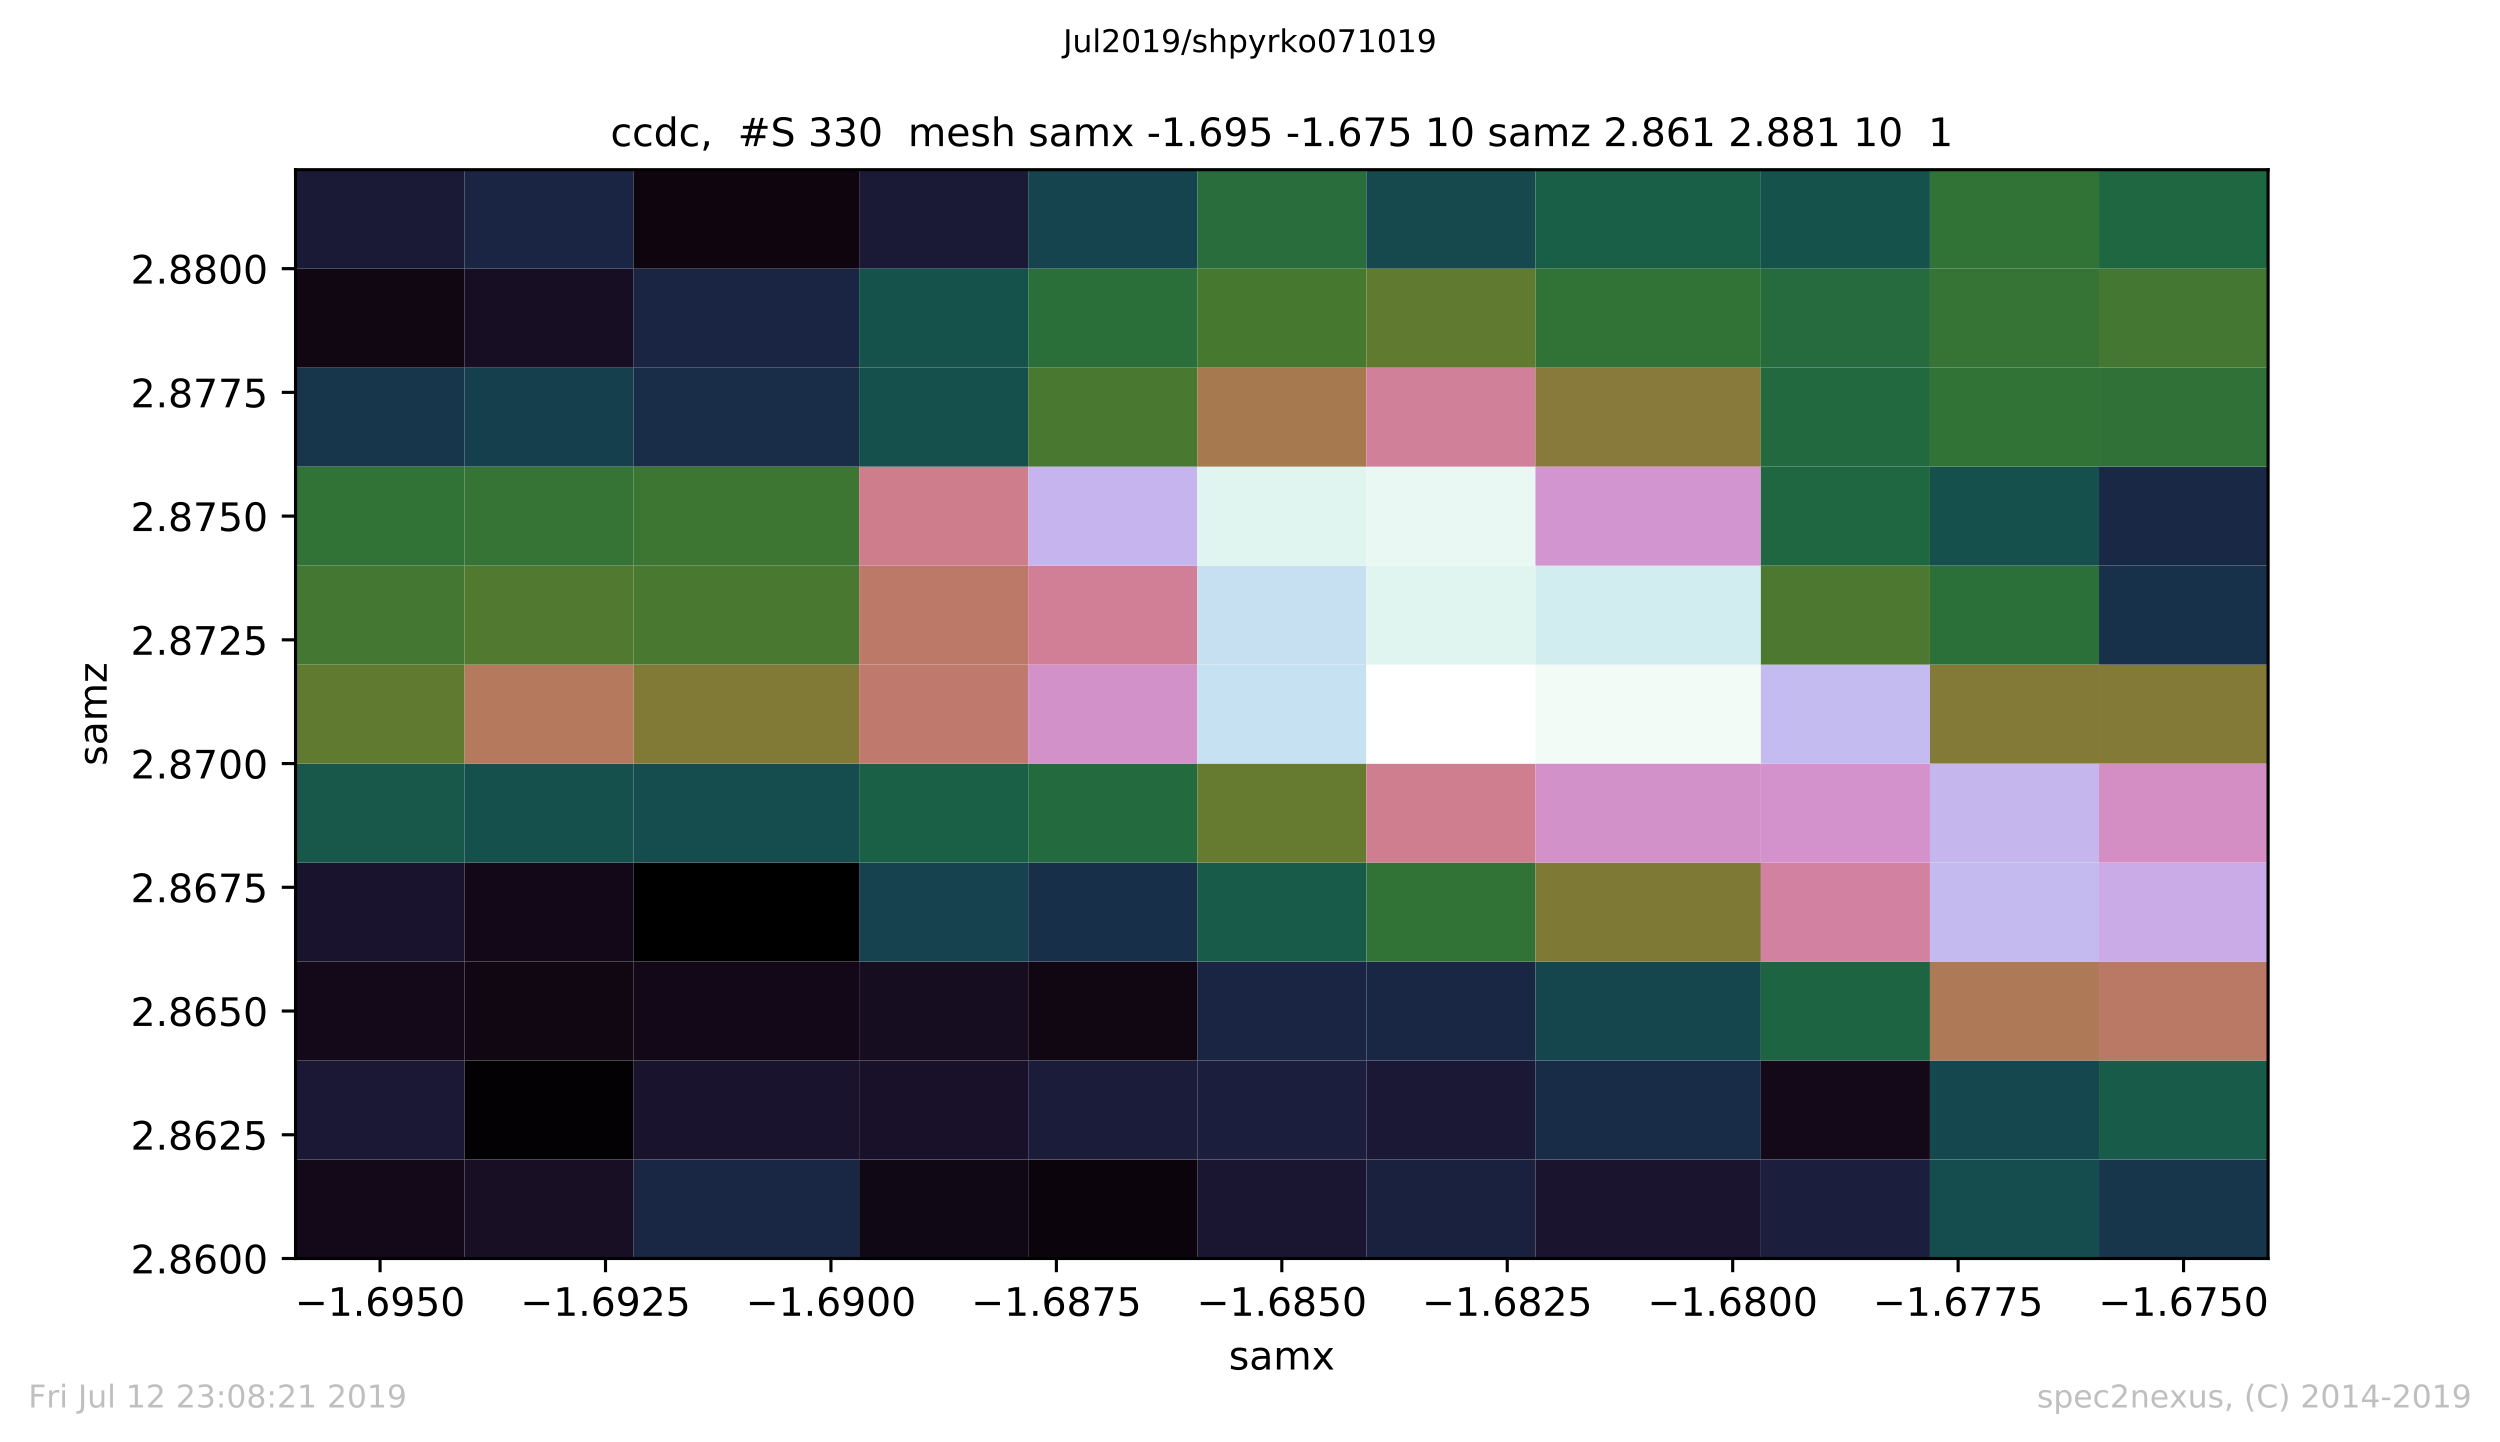 <?xml version="1.0" encoding="utf-8" standalone="no"?>
<!DOCTYPE svg PUBLIC "-//W3C//DTD SVG 1.1//EN"
  "http://www.w3.org/Graphics/SVG/1.1/DTD/svg11.dtd">
<!-- Created with matplotlib (https://matplotlib.org/) -->
<svg height="367.2pt" version="1.1" viewBox="0 0 636.48 367.2" width="636.48pt" xmlns="http://www.w3.org/2000/svg" xmlns:xlink="http://www.w3.org/1999/xlink">
 <defs>
  <style type="text/css">
*{stroke-linecap:butt;stroke-linejoin:round;white-space:pre;}
  </style>
 </defs>
 <g id="figure_1">
  <g id="patch_1">
   <path d="M 0 367.2 
L 636.48 367.2 
L 636.48 0 
L 0 0 
z
" style="fill:#ffffff;"/>
  </g>
  <g id="axes_1">
   <g id="patch_2">
    <path d="M 75.24 320.4 
L 577.44 320.4 
L 577.44 43.2 
L 75.24 43.2 
z
" style="fill:#ffffff;"/>
   </g>
   <g id="PolyCollection_1">
    <path clip-path="url(#p96c72c28d0)" d="M 75.24 320.4 
L 75.24 295.2 
L 118.286 295.2 
L 118.286 320.4 
L 75.24 320.4 
z
" style="fill:#130919;"/>
    <path clip-path="url(#p96c72c28d0)" d="M 118.286 320.4 
L 118.286 295.2 
L 161.331 295.2 
L 161.331 320.4 
L 118.286 320.4 
z
" style="fill:#180f25;"/>
    <path clip-path="url(#p96c72c28d0)" d="M 161.331 320.4 
L 161.331 295.2 
L 218.726 295.2 
L 218.726 320.4 
L 161.331 320.4 
z
" style="fill:#1a2744;"/>
    <path clip-path="url(#p96c72c28d0)" d="M 218.726 320.4 
L 218.726 295.2 
L 261.771 295.2 
L 261.771 320.4 
L 218.726 320.4 
z
" style="fill:#110815;"/>
    <path clip-path="url(#p96c72c28d0)" d="M 261.771 320.4 
L 261.771 295.2 
L 304.817 295.2 
L 304.817 320.4 
L 261.771 320.4 
z
" style="fill:#0b040c;"/>
    <path clip-path="url(#p96c72c28d0)" d="M 304.817 320.4 
L 304.817 295.2 
L 347.863 295.2 
L 347.863 320.4 
L 304.817 320.4 
z
" style="fill:#1a1631;"/>
    <path clip-path="url(#p96c72c28d0)" d="M 347.863 320.4 
L 347.863 295.2 
L 390.909 295.2 
L 390.909 320.4 
L 347.863 320.4 
z
" style="fill:#1a213e;"/>
    <path clip-path="url(#p96c72c28d0)" d="M 390.909 320.4 
L 390.909 295.2 
L 448.303 295.2 
L 448.303 320.4 
L 390.909 320.4 
z
" style="fill:#1a142f;"/>
    <path clip-path="url(#p96c72c28d0)" d="M 448.303 320.4 
L 448.303 295.2 
L 491.349 295.2 
L 491.349 320.4 
L 448.303 320.4 
z
" style="fill:#1b1f3d;"/>
    <path clip-path="url(#p96c72c28d0)" d="M 491.349 320.4 
L 491.349 295.2 
L 534.394 295.2 
L 534.394 320.4 
L 491.349 320.4 
z
" style="fill:#154d4e;"/>
    <path clip-path="url(#p96c72c28d0)" d="M 534.394 320.4 
L 534.394 295.2 
L 577.44 295.2 
L 577.44 320.4 
L 534.394 320.4 
z
" style="fill:#17364c;"/>
    <path clip-path="url(#p96c72c28d0)" d="M 75.24 295.2 
L 75.24 270 
L 118.286 270 
L 118.286 295.2 
L 75.24 295.2 
z
" style="fill:#1a1835;"/>
    <path clip-path="url(#p96c72c28d0)" d="M 118.286 295.2 
L 118.286 270 
L 161.331 270 
L 161.331 295.2 
L 118.286 295.2 
z
" style="fill:#030103;"/>
    <path clip-path="url(#p96c72c28d0)" d="M 161.331 295.2 
L 161.331 270 
L 218.726 270 
L 218.726 295.2 
L 161.331 295.2 
z
" style="fill:#19132d;"/>
    <path clip-path="url(#p96c72c28d0)" d="M 218.726 295.2 
L 218.726 270 
L 261.771 270 
L 261.771 295.2 
L 218.726 295.2 
z
" style="fill:#191129;"/>
    <path clip-path="url(#p96c72c28d0)" d="M 261.771 295.2 
L 261.771 270 
L 304.817 270 
L 304.817 295.2 
L 261.771 295.2 
z
" style="fill:#1b1c3a;"/>
    <path clip-path="url(#p96c72c28d0)" d="M 304.817 295.2 
L 304.817 270 
L 347.863 270 
L 347.863 295.2 
L 304.817 295.2 
z
" style="fill:#1b1f3d;"/>
    <path clip-path="url(#p96c72c28d0)" d="M 347.863 295.2 
L 347.863 270 
L 390.909 270 
L 390.909 295.2 
L 347.863 295.2 
z
" style="fill:#1a1835;"/>
    <path clip-path="url(#p96c72c28d0)" d="M 390.909 295.2 
L 390.909 270 
L 448.303 270 
L 448.303 295.2 
L 390.909 295.2 
z
" style="fill:#192c47;"/>
    <path clip-path="url(#p96c72c28d0)" d="M 448.303 295.2 
L 448.303 270 
L 491.349 270 
L 491.349 295.2 
L 448.303 295.2 
z
" style="fill:#130919;"/>
    <path clip-path="url(#p96c72c28d0)" d="M 491.349 295.2 
L 491.349 270 
L 534.394 270 
L 534.394 295.2 
L 491.349 295.2 
z
" style="fill:#15474e;"/>
    <path clip-path="url(#p96c72c28d0)" d="M 534.394 295.2 
L 534.394 270 
L 577.44 270 
L 577.44 295.2 
L 534.394 295.2 
z
" style="fill:#185b48;"/>
    <path clip-path="url(#p96c72c28d0)" d="M 75.24 270 
L 75.24 244.8 
L 118.286 244.8 
L 118.286 270 
L 75.24 270 
z
" style="fill:#130919;"/>
    <path clip-path="url(#p96c72c28d0)" d="M 118.286 270 
L 118.286 244.8 
L 161.331 244.8 
L 161.331 270 
L 118.286 270 
z
" style="fill:#100713;"/>
    <path clip-path="url(#p96c72c28d0)" d="M 161.331 270 
L 161.331 244.8 
L 218.726 244.8 
L 218.726 270 
L 161.331 270 
z
" style="fill:#120817;"/>
    <path clip-path="url(#p96c72c28d0)" d="M 218.726 270 
L 218.726 244.8 
L 261.771 244.8 
L 261.771 270 
L 218.726 270 
z
" style="fill:#160d21;"/>
    <path clip-path="url(#p96c72c28d0)" d="M 261.771 270 
L 261.771 244.8 
L 304.817 244.8 
L 304.817 270 
L 261.771 270 
z
" style="fill:#100713;"/>
    <path clip-path="url(#p96c72c28d0)" d="M 304.817 270 
L 304.817 244.8 
L 347.863 244.8 
L 347.863 270 
L 304.817 270 
z
" style="fill:#1a2543;"/>
    <path clip-path="url(#p96c72c28d0)" d="M 347.863 270 
L 347.863 244.8 
L 390.909 244.8 
L 390.909 270 
L 347.863 270 
z
" style="fill:#1a2744;"/>
    <path clip-path="url(#p96c72c28d0)" d="M 390.909 270 
L 390.909 244.8 
L 448.303 244.8 
L 448.303 270 
L 390.909 270 
z
" style="fill:#15464e;"/>
    <path clip-path="url(#p96c72c28d0)" d="M 448.303 270 
L 448.303 244.8 
L 491.349 244.8 
L 491.349 270 
L 448.303 270 
z
" style="fill:#1d6443;"/>
    <path clip-path="url(#p96c72c28d0)" d="M 491.349 270 
L 491.349 244.8 
L 534.394 244.8 
L 534.394 270 
L 491.349 270 
z
" style="fill:#ae7956;"/>
    <path clip-path="url(#p96c72c28d0)" d="M 534.394 270 
L 534.394 244.8 
L 577.44 244.8 
L 577.44 270 
L 534.394 270 
z
" style="fill:#b97964;"/>
    <path clip-path="url(#p96c72c28d0)" d="M 75.24 244.8 
L 75.24 219.6 
L 118.286 219.6 
L 118.286 244.8 
L 75.24 244.8 
z
" style="fill:#19132d;"/>
    <path clip-path="url(#p96c72c28d0)" d="M 118.286 244.8 
L 118.286 219.6 
L 161.331 219.6 
L 161.331 244.8 
L 118.286 244.8 
z
" style="fill:#120817;"/>
    <path clip-path="url(#p96c72c28d0)" d="M 161.331 244.8 
L 161.331 219.6 
L 218.726 219.6 
L 218.726 244.8 
L 161.331 244.8 
z
"/>
    <path clip-path="url(#p96c72c28d0)" d="M 218.726 244.8 
L 218.726 219.6 
L 261.771 219.6 
L 261.771 244.8 
L 218.726 244.8 
z
" style="fill:#15424e;"/>
    <path clip-path="url(#p96c72c28d0)" d="M 261.771 244.8 
L 261.771 219.6 
L 304.817 219.6 
L 304.817 244.8 
L 261.771 244.8 
z
" style="fill:#182f49;"/>
    <path clip-path="url(#p96c72c28d0)" d="M 304.817 244.8 
L 304.817 219.6 
L 347.863 219.6 
L 347.863 244.8 
L 304.817 244.8 
z
" style="fill:#185b48;"/>
    <path clip-path="url(#p96c72c28d0)" d="M 347.863 244.8 
L 347.863 219.6 
L 390.909 219.6 
L 390.909 244.8 
L 347.863 244.8 
z
" style="fill:#317236;"/>
    <path clip-path="url(#p96c72c28d0)" d="M 390.909 244.8 
L 390.909 219.6 
L 448.303 219.6 
L 448.303 244.8 
L 390.909 244.8 
z
" style="fill:#7e7a36;"/>
    <path clip-path="url(#p96c72c28d0)" d="M 448.303 244.8 
L 448.303 219.6 
L 491.349 219.6 
L 491.349 244.8 
L 448.303 244.8 
z
" style="fill:#d381a0;"/>
    <path clip-path="url(#p96c72c28d0)" d="M 491.349 244.8 
L 491.349 219.6 
L 534.394 219.6 
L 534.394 244.8 
L 491.349 244.8 
z
" style="fill:#c5baf0;"/>
    <path clip-path="url(#p96c72c28d0)" d="M 534.394 244.8 
L 534.394 219.6 
L 577.44 219.6 
L 577.44 244.8 
L 534.394 244.8 
z
" style="fill:#caabe8;"/>
    <path clip-path="url(#p96c72c28d0)" d="M 75.24 219.6 
L 75.24 194.4 
L 118.286 194.4 
L 118.286 219.6 
L 75.24 219.6 
z
" style="fill:#17584a;"/>
    <path clip-path="url(#p96c72c28d0)" d="M 118.286 219.6 
L 118.286 194.4 
L 161.331 194.4 
L 161.331 219.6 
L 118.286 219.6 
z
" style="fill:#15504d;"/>
    <path clip-path="url(#p96c72c28d0)" d="M 161.331 219.6 
L 161.331 194.4 
L 218.726 194.4 
L 218.726 219.6 
L 161.331 219.6 
z
" style="fill:#154d4e;"/>
    <path clip-path="url(#p96c72c28d0)" d="M 218.726 219.6 
L 218.726 194.4 
L 261.771 194.4 
L 261.771 219.6 
L 218.726 219.6 
z
" style="fill:#1a6046;"/>
    <path clip-path="url(#p96c72c28d0)" d="M 261.771 219.6 
L 261.771 194.4 
L 304.817 194.4 
L 304.817 219.6 
L 261.771 219.6 
z
" style="fill:#236a3e;"/>
    <path clip-path="url(#p96c72c28d0)" d="M 304.817 219.6 
L 304.817 194.4 
L 347.863 194.4 
L 347.863 219.6 
L 304.817 219.6 
z
" style="fill:#667a30;"/>
    <path clip-path="url(#p96c72c28d0)" d="M 347.863 219.6 
L 347.863 194.4 
L 390.909 194.4 
L 390.909 219.6 
L 347.863 219.6 
z
" style="fill:#cf7e8f;"/>
    <path clip-path="url(#p96c72c28d0)" d="M 390.909 219.6 
L 390.909 194.4 
L 448.303 194.4 
L 448.303 219.6 
L 390.909 219.6 
z
" style="fill:#d391c9;"/>
    <path clip-path="url(#p96c72c28d0)" d="M 448.303 219.6 
L 448.303 194.4 
L 491.349 194.4 
L 491.349 219.6 
L 448.303 219.6 
z
" style="fill:#d392cb;"/>
    <path clip-path="url(#p96c72c28d0)" d="M 491.349 219.6 
L 491.349 194.4 
L 534.394 194.4 
L 534.394 219.6 
L 491.349 219.6 
z
" style="fill:#c6b6ee;"/>
    <path clip-path="url(#p96c72c28d0)" d="M 534.394 219.6 
L 534.394 194.4 
L 577.44 194.4 
L 577.44 219.6 
L 534.394 219.6 
z
" style="fill:#d48ec3;"/>
    <path clip-path="url(#p96c72c28d0)" d="M 75.24 194.4 
L 75.24 169.2 
L 118.286 169.2 
L 118.286 194.4 
L 75.24 194.4 
z
" style="fill:#607a2f;"/>
    <path clip-path="url(#p96c72c28d0)" d="M 118.286 194.4 
L 118.286 169.2 
L 161.331 169.2 
L 161.331 194.4 
L 118.286 194.4 
z
" style="fill:#b5795e;"/>
    <path clip-path="url(#p96c72c28d0)" d="M 161.331 194.4 
L 161.331 169.2 
L 218.726 169.2 
L 218.726 194.4 
L 161.331 194.4 
z
" style="fill:#817a37;"/>
    <path clip-path="url(#p96c72c28d0)" d="M 218.726 194.4 
L 218.726 169.2 
L 261.771 169.2 
L 261.771 194.4 
L 218.726 194.4 
z
" style="fill:#bf796d;"/>
    <path clip-path="url(#p96c72c28d0)" d="M 261.771 194.4 
L 261.771 169.2 
L 304.817 169.2 
L 304.817 194.4 
L 261.771 194.4 
z
" style="fill:#d391c9;"/>
    <path clip-path="url(#p96c72c28d0)" d="M 304.817 194.4 
L 304.817 169.2 
L 347.863 169.2 
L 347.863 194.4 
L 304.817 194.4 
z
" style="fill:#c6e1f1;"/>
    <path clip-path="url(#p96c72c28d0)" d="M 347.863 194.4 
L 347.863 169.2 
L 390.909 169.2 
L 390.909 194.4 
L 347.863 194.4 
z
" style="fill:#ffffff;"/>
    <path clip-path="url(#p96c72c28d0)" d="M 390.909 194.4 
L 390.909 169.2 
L 448.303 169.2 
L 448.303 194.4 
L 390.909 194.4 
z
" style="fill:#f2fbf6;"/>
    <path clip-path="url(#p96c72c28d0)" d="M 448.303 194.4 
L 448.303 169.2 
L 491.349 169.2 
L 491.349 194.4 
L 448.303 194.4 
z
" style="fill:#c4bcf1;"/>
    <path clip-path="url(#p96c72c28d0)" d="M 491.349 194.4 
L 491.349 169.2 
L 534.394 169.2 
L 534.394 194.4 
L 491.349 194.4 
z
" style="fill:#847a38;"/>
    <path clip-path="url(#p96c72c28d0)" d="M 534.394 194.4 
L 534.394 169.2 
L 577.44 169.2 
L 577.44 194.4 
L 534.394 194.4 
z
" style="fill:#847a38;"/>
    <path clip-path="url(#p96c72c28d0)" d="M 75.24 169.2 
L 75.24 144 
L 118.286 144 
L 118.286 169.2 
L 75.24 169.2 
z
" style="fill:#447731;"/>
    <path clip-path="url(#p96c72c28d0)" d="M 118.286 169.2 
L 118.286 144 
L 161.331 144 
L 161.331 169.2 
L 118.286 169.2 
z
" style="fill:#51792f;"/>
    <path clip-path="url(#p96c72c28d0)" d="M 161.331 169.2 
L 161.331 144 
L 218.726 144 
L 218.726 169.2 
L 161.331 169.2 
z
" style="fill:#497830;"/>
    <path clip-path="url(#p96c72c28d0)" d="M 218.726 169.2 
L 218.726 144 
L 261.771 144 
L 261.771 169.2 
L 218.726 169.2 
z
" style="fill:#bc7967;"/>
    <path clip-path="url(#p96c72c28d0)" d="M 261.771 169.2 
L 261.771 144 
L 304.817 144 
L 304.817 169.2 
L 261.771 169.2 
z
" style="fill:#d17f96;"/>
    <path clip-path="url(#p96c72c28d0)" d="M 304.817 169.2 
L 304.817 144 
L 347.863 144 
L 347.863 169.2 
L 304.817 169.2 
z
" style="fill:#c6e0f1;"/>
    <path clip-path="url(#p96c72c28d0)" d="M 347.863 169.2 
L 347.863 144 
L 390.909 144 
L 390.909 169.2 
L 347.863 169.2 
z
" style="fill:#e0f5f0;"/>
    <path clip-path="url(#p96c72c28d0)" d="M 390.909 169.2 
L 390.909 144 
L 448.303 144 
L 448.303 169.2 
L 390.909 169.2 
z
" style="fill:#d1edef;"/>
    <path clip-path="url(#p96c72c28d0)" d="M 448.303 169.2 
L 448.303 144 
L 491.349 144 
L 491.349 169.2 
L 448.303 169.2 
z
" style="fill:#4c792f;"/>
    <path clip-path="url(#p96c72c28d0)" d="M 491.349 169.2 
L 491.349 144 
L 534.394 144 
L 534.394 169.2 
L 491.349 169.2 
z
" style="fill:#2b6f39;"/>
    <path clip-path="url(#p96c72c28d0)" d="M 534.394 169.2 
L 534.394 144 
L 577.44 144 
L 577.44 169.2 
L 534.394 169.2 
z
" style="fill:#18314a;"/>
    <path clip-path="url(#p96c72c28d0)" d="M 75.24 144 
L 75.24 118.8 
L 118.286 118.8 
L 118.286 144 
L 75.24 144 
z
" style="fill:#317236;"/>
    <path clip-path="url(#p96c72c28d0)" d="M 118.286 144 
L 118.286 118.8 
L 161.331 118.8 
L 161.331 144 
L 118.286 144 
z
" style="fill:#357435;"/>
    <path clip-path="url(#p96c72c28d0)" d="M 161.331 144 
L 161.331 118.8 
L 218.726 118.8 
L 218.726 144 
L 161.331 144 
z
" style="fill:#3c7632;"/>
    <path clip-path="url(#p96c72c28d0)" d="M 218.726 144 
L 218.726 118.8 
L 261.771 118.8 
L 261.771 144 
L 218.726 144 
z
" style="fill:#ce7d8c;"/>
    <path clip-path="url(#p96c72c28d0)" d="M 261.771 144 
L 261.771 118.8 
L 304.817 118.8 
L 304.817 144 
L 261.771 144 
z
" style="fill:#c6b4ee;"/>
    <path clip-path="url(#p96c72c28d0)" d="M 304.817 144 
L 304.817 118.8 
L 347.863 118.8 
L 347.863 144 
L 304.817 144 
z
" style="fill:#e0f5f0;"/>
    <path clip-path="url(#p96c72c28d0)" d="M 347.863 144 
L 347.863 118.8 
L 390.909 118.8 
L 390.909 144 
L 347.863 144 
z
" style="fill:#e9f8f2;"/>
    <path clip-path="url(#p96c72c28d0)" d="M 390.909 144 
L 390.909 118.8 
L 448.303 118.8 
L 448.303 144 
L 390.909 144 
z
" style="fill:#d295d0;"/>
    <path clip-path="url(#p96c72c28d0)" d="M 448.303 144 
L 448.303 118.8 
L 491.349 118.8 
L 491.349 144 
L 448.303 144 
z
" style="fill:#1f6741;"/>
    <path clip-path="url(#p96c72c28d0)" d="M 491.349 144 
L 491.349 118.8 
L 534.394 118.8 
L 534.394 144 
L 491.349 144 
z
" style="fill:#15504d;"/>
    <path clip-path="url(#p96c72c28d0)" d="M 534.394 144 
L 534.394 118.8 
L 577.44 118.8 
L 577.44 144 
L 534.394 144 
z
" style="fill:#192845;"/>
    <path clip-path="url(#p96c72c28d0)" d="M 75.24 118.8 
L 75.24 93.6 
L 118.286 93.6 
L 118.286 118.8 
L 75.24 118.8 
z
" style="fill:#17364c;"/>
    <path clip-path="url(#p96c72c28d0)" d="M 118.286 118.8 
L 118.286 93.6 
L 161.331 93.6 
L 161.331 118.8 
L 118.286 118.8 
z
" style="fill:#163f4e;"/>
    <path clip-path="url(#p96c72c28d0)" d="M 161.331 118.8 
L 161.331 93.6 
L 218.726 93.6 
L 218.726 118.8 
L 161.331 118.8 
z
" style="fill:#192d48;"/>
    <path clip-path="url(#p96c72c28d0)" d="M 218.726 118.8 
L 218.726 93.6 
L 261.771 93.6 
L 261.771 118.8 
L 218.726 118.8 
z
" style="fill:#15504d;"/>
    <path clip-path="url(#p96c72c28d0)" d="M 261.771 118.8 
L 261.771 93.6 
L 304.817 93.6 
L 304.817 118.8 
L 261.771 118.8 
z
" style="fill:#497830;"/>
    <path clip-path="url(#p96c72c28d0)" d="M 304.817 118.8 
L 304.817 93.6 
L 347.863 93.6 
L 347.863 118.8 
L 304.817 118.8 
z
" style="fill:#a7794f;"/>
    <path clip-path="url(#p96c72c28d0)" d="M 347.863 118.8 
L 347.863 93.6 
L 390.909 93.6 
L 390.909 118.8 
L 347.863 118.8 
z
" style="fill:#d18099;"/>
    <path clip-path="url(#p96c72c28d0)" d="M 390.909 118.8 
L 390.909 93.6 
L 448.303 93.6 
L 448.303 118.8 
L 390.909 118.8 
z
" style="fill:#877a3a;"/>
    <path clip-path="url(#p96c72c28d0)" d="M 448.303 118.8 
L 448.303 93.6 
L 491.349 93.6 
L 491.349 118.8 
L 448.303 118.8 
z
" style="fill:#22693f;"/>
    <path clip-path="url(#p96c72c28d0)" d="M 491.349 118.8 
L 491.349 93.6 
L 534.394 93.6 
L 534.394 118.8 
L 491.349 118.8 
z
" style="fill:#317236;"/>
    <path clip-path="url(#p96c72c28d0)" d="M 534.394 118.8 
L 534.394 93.6 
L 577.44 93.6 
L 577.44 118.8 
L 534.394 118.8 
z
" style="fill:#2f7137;"/>
    <path clip-path="url(#p96c72c28d0)" d="M 75.24 93.6 
L 75.24 68.4 
L 118.286 68.4 
L 118.286 93.6 
L 75.24 93.6 
z
" style="fill:#100713;"/>
    <path clip-path="url(#p96c72c28d0)" d="M 118.286 93.6 
L 118.286 68.4 
L 161.331 68.4 
L 161.331 93.6 
L 118.286 93.6 
z
" style="fill:#170e23;"/>
    <path clip-path="url(#p96c72c28d0)" d="M 161.331 93.6 
L 161.331 68.4 
L 218.726 68.4 
L 218.726 93.6 
L 161.331 93.6 
z
" style="fill:#1a2543;"/>
    <path clip-path="url(#p96c72c28d0)" d="M 218.726 93.6 
L 218.726 68.4 
L 261.771 68.4 
L 261.771 93.6 
L 218.726 93.6 
z
" style="fill:#15524c;"/>
    <path clip-path="url(#p96c72c28d0)" d="M 261.771 93.6 
L 261.771 68.4 
L 304.817 68.4 
L 304.817 93.6 
L 261.771 93.6 
z
" style="fill:#2a6e3a;"/>
    <path clip-path="url(#p96c72c28d0)" d="M 304.817 93.6 
L 304.817 68.4 
L 347.863 68.4 
L 347.863 93.6 
L 304.817 93.6 
z
" style="fill:#467830;"/>
    <path clip-path="url(#p96c72c28d0)" d="M 347.863 93.6 
L 347.863 68.4 
L 390.909 68.4 
L 390.909 93.6 
L 347.863 93.6 
z
" style="fill:#607a2f;"/>
    <path clip-path="url(#p96c72c28d0)" d="M 390.909 93.6 
L 390.909 68.4 
L 448.303 68.4 
L 448.303 93.6 
L 390.909 93.6 
z
" style="fill:#317236;"/>
    <path clip-path="url(#p96c72c28d0)" d="M 448.303 93.6 
L 448.303 68.4 
L 491.349 68.4 
L 491.349 93.6 
L 448.303 93.6 
z
" style="fill:#256b3d;"/>
    <path clip-path="url(#p96c72c28d0)" d="M 491.349 93.6 
L 491.349 68.4 
L 534.394 68.4 
L 534.394 93.6 
L 491.349 93.6 
z
" style="fill:#357435;"/>
    <path clip-path="url(#p96c72c28d0)" d="M 534.394 93.6 
L 534.394 68.4 
L 577.44 68.4 
L 577.44 93.6 
L 534.394 93.6 
z
" style="fill:#447731;"/>
    <path clip-path="url(#p96c72c28d0)" d="M 75.24 68.4 
L 75.24 43.2 
L 118.286 43.2 
L 118.286 68.4 
L 75.24 68.4 
z
" style="fill:#1b1a36;"/>
    <path clip-path="url(#p96c72c28d0)" d="M 118.286 68.4 
L 118.286 43.2 
L 161.331 43.2 
L 161.331 68.4 
L 118.286 68.4 
z
" style="fill:#1a2543;"/>
    <path clip-path="url(#p96c72c28d0)" d="M 161.331 68.4 
L 161.331 43.2 
L 218.726 43.2 
L 218.726 68.4 
L 161.331 68.4 
z
" style="fill:#0e050f;"/>
    <path clip-path="url(#p96c72c28d0)" d="M 218.726 68.4 
L 218.726 43.2 
L 261.771 43.2 
L 261.771 68.4 
L 218.726 68.4 
z
" style="fill:#1b1a36;"/>
    <path clip-path="url(#p96c72c28d0)" d="M 261.771 68.4 
L 261.771 43.2 
L 304.817 43.2 
L 304.817 68.4 
L 261.771 68.4 
z
" style="fill:#15444f;"/>
    <path clip-path="url(#p96c72c28d0)" d="M 304.817 68.4 
L 304.817 43.2 
L 347.863 43.2 
L 347.863 68.4 
L 304.817 68.4 
z
" style="fill:#286d3b;"/>
    <path clip-path="url(#p96c72c28d0)" d="M 347.863 68.4 
L 347.863 43.2 
L 390.909 43.2 
L 390.909 68.4 
L 347.863 68.4 
z
" style="fill:#15494e;"/>
    <path clip-path="url(#p96c72c28d0)" d="M 390.909 68.4 
L 390.909 43.2 
L 448.303 43.2 
L 448.303 68.4 
L 390.909 68.4 
z
" style="fill:#195e47;"/>
    <path clip-path="url(#p96c72c28d0)" d="M 448.303 68.4 
L 448.303 43.2 
L 491.349 43.2 
L 491.349 68.4 
L 448.303 68.4 
z
" style="fill:#15524c;"/>
    <path clip-path="url(#p96c72c28d0)" d="M 491.349 68.4 
L 491.349 43.2 
L 534.394 43.2 
L 534.394 68.4 
L 491.349 68.4 
z
" style="fill:#317236;"/>
    <path clip-path="url(#p96c72c28d0)" d="M 534.394 68.4 
L 534.394 43.2 
L 577.44 43.2 
L 577.44 68.4 
L 534.394 68.4 
z
" style="fill:#1f6741;"/>
   </g>
   <g id="matplotlib.axis_1">
    <g id="xtick_1">
     <g id="line2d_1">
      <defs>
       <path d="M 0 0 
L 0 3.5 
" id="m403a51eaab" style="stroke:#000000;stroke-width:0.8;"/>
      </defs>
      <g>
       <use style="stroke:#000000;stroke-width:0.8;" x="96.763" xlink:href="#m403a51eaab" y="320.4"/>
      </g>
     </g>
     <g id="text_1">
      <!-- −1.6950 -->
      <defs>
       <path d="M 10.594 35.5 
L 73.188 35.5 
L 73.188 27.203 
L 10.594 27.203 
z
" id="DejaVuSans-8722"/>
       <path d="M 12.406 8.297 
L 28.516 8.297 
L 28.516 63.922 
L 10.984 60.406 
L 10.984 69.391 
L 28.422 72.906 
L 38.281 72.906 
L 38.281 8.297 
L 54.391 8.297 
L 54.391 0 
L 12.406 0 
z
" id="DejaVuSans-49"/>
       <path d="M 10.688 12.406 
L 21 12.406 
L 21 0 
L 10.688 0 
z
" id="DejaVuSans-46"/>
       <path d="M 33.016 40.375 
Q 26.375 40.375 22.484 35.828 
Q 18.609 31.297 18.609 23.391 
Q 18.609 15.531 22.484 10.953 
Q 26.375 6.391 33.016 6.391 
Q 39.656 6.391 43.531 10.953 
Q 47.406 15.531 47.406 23.391 
Q 47.406 31.297 43.531 35.828 
Q 39.656 40.375 33.016 40.375 
z
M 52.594 71.297 
L 52.594 62.312 
Q 48.875 64.062 45.094 64.984 
Q 41.312 65.922 37.594 65.922 
Q 27.828 65.922 22.672 59.328 
Q 17.531 52.734 16.797 39.406 
Q 19.672 43.656 24.016 45.922 
Q 28.375 48.188 33.594 48.188 
Q 44.578 48.188 50.953 41.516 
Q 57.328 34.859 57.328 23.391 
Q 57.328 12.156 50.688 5.359 
Q 44.047 -1.422 33.016 -1.422 
Q 20.359 -1.422 13.672 8.266 
Q 6.984 17.969 6.984 36.375 
Q 6.984 53.656 15.188 63.938 
Q 23.391 74.219 37.203 74.219 
Q 40.922 74.219 44.703 73.484 
Q 48.484 72.75 52.594 71.297 
z
" id="DejaVuSans-54"/>
       <path d="M 10.984 1.516 
L 10.984 10.5 
Q 14.703 8.734 18.5 7.812 
Q 22.312 6.891 25.984 6.891 
Q 35.75 6.891 40.891 13.453 
Q 46.047 20.016 46.781 33.406 
Q 43.953 29.203 39.594 26.953 
Q 35.25 24.703 29.984 24.703 
Q 19.047 24.703 12.672 31.312 
Q 6.297 37.938 6.297 49.422 
Q 6.297 60.641 12.938 67.422 
Q 19.578 74.219 30.609 74.219 
Q 43.266 74.219 49.922 64.516 
Q 56.594 54.828 56.594 36.375 
Q 56.594 19.141 48.406 8.859 
Q 40.234 -1.422 26.422 -1.422 
Q 22.703 -1.422 18.891 -0.688 
Q 15.094 0.047 10.984 1.516 
z
M 30.609 32.422 
Q 37.25 32.422 41.125 36.953 
Q 45.016 41.5 45.016 49.422 
Q 45.016 57.281 41.125 61.844 
Q 37.25 66.406 30.609 66.406 
Q 23.969 66.406 20.094 61.844 
Q 16.219 57.281 16.219 49.422 
Q 16.219 41.5 20.094 36.953 
Q 23.969 32.422 30.609 32.422 
z
" id="DejaVuSans-57"/>
       <path d="M 10.797 72.906 
L 49.516 72.906 
L 49.516 64.594 
L 19.828 64.594 
L 19.828 46.734 
Q 21.969 47.469 24.109 47.828 
Q 26.266 48.188 28.422 48.188 
Q 40.625 48.188 47.75 41.5 
Q 54.891 34.812 54.891 23.391 
Q 54.891 11.625 47.562 5.094 
Q 40.234 -1.422 26.906 -1.422 
Q 22.312 -1.422 17.547 -0.641 
Q 12.797 0.141 7.719 1.703 
L 7.719 11.625 
Q 12.109 9.234 16.797 8.062 
Q 21.484 6.891 26.703 6.891 
Q 35.156 6.891 40.078 11.328 
Q 45.016 15.766 45.016 23.391 
Q 45.016 31 40.078 35.438 
Q 35.156 39.891 26.703 39.891 
Q 22.75 39.891 18.812 39.016 
Q 14.891 38.141 10.797 36.281 
z
" id="DejaVuSans-53"/>
       <path d="M 31.781 66.406 
Q 24.172 66.406 20.328 58.906 
Q 16.5 51.422 16.5 36.375 
Q 16.5 21.391 20.328 13.891 
Q 24.172 6.391 31.781 6.391 
Q 39.453 6.391 43.281 13.891 
Q 47.125 21.391 47.125 36.375 
Q 47.125 51.422 43.281 58.906 
Q 39.453 66.406 31.781 66.406 
z
M 31.781 74.219 
Q 44.047 74.219 50.516 64.516 
Q 56.984 54.828 56.984 36.375 
Q 56.984 17.969 50.516 8.266 
Q 44.047 -1.422 31.781 -1.422 
Q 19.531 -1.422 13.062 8.266 
Q 6.594 17.969 6.594 36.375 
Q 6.594 54.828 13.062 64.516 
Q 19.531 74.219 31.781 74.219 
z
" id="DejaVuSans-48"/>
      </defs>
      <g transform="translate(75.078 334.998)scale(0.1 -0.1)">
       <use xlink:href="#DejaVuSans-8722"/>
       <use x="83.789" xlink:href="#DejaVuSans-49"/>
       <use x="147.412" xlink:href="#DejaVuSans-46"/>
       <use x="179.199" xlink:href="#DejaVuSans-54"/>
       <use x="242.822" xlink:href="#DejaVuSans-57"/>
       <use x="306.445" xlink:href="#DejaVuSans-53"/>
       <use x="370.068" xlink:href="#DejaVuSans-48"/>
      </g>
     </g>
    </g>
    <g id="xtick_2">
     <g id="line2d_2">
      <g>
       <use style="stroke:#000000;stroke-width:0.8;" x="154.157" xlink:href="#m403a51eaab" y="320.4"/>
      </g>
     </g>
     <g id="text_2">
      <!-- −1.6925 -->
      <defs>
       <path d="M 19.188 8.297 
L 53.609 8.297 
L 53.609 0 
L 7.328 0 
L 7.328 8.297 
Q 12.938 14.109 22.625 23.891 
Q 32.328 33.688 34.812 36.531 
Q 39.547 41.844 41.422 45.531 
Q 43.312 49.219 43.312 52.781 
Q 43.312 58.594 39.234 62.25 
Q 35.156 65.922 28.609 65.922 
Q 23.969 65.922 18.812 64.312 
Q 13.672 62.703 7.812 59.422 
L 7.812 69.391 
Q 13.766 71.781 18.938 73 
Q 24.125 74.219 28.422 74.219 
Q 39.75 74.219 46.484 68.547 
Q 53.219 62.891 53.219 53.422 
Q 53.219 48.922 51.531 44.891 
Q 49.859 40.875 45.406 35.406 
Q 44.188 33.984 37.641 27.219 
Q 31.109 20.453 19.188 8.297 
z
" id="DejaVuSans-50"/>
      </defs>
      <g transform="translate(132.472 334.998)scale(0.1 -0.1)">
       <use xlink:href="#DejaVuSans-8722"/>
       <use x="83.789" xlink:href="#DejaVuSans-49"/>
       <use x="147.412" xlink:href="#DejaVuSans-46"/>
       <use x="179.199" xlink:href="#DejaVuSans-54"/>
       <use x="242.822" xlink:href="#DejaVuSans-57"/>
       <use x="306.445" xlink:href="#DejaVuSans-50"/>
       <use x="370.068" xlink:href="#DejaVuSans-53"/>
      </g>
     </g>
    </g>
    <g id="xtick_3">
     <g id="line2d_3">
      <g>
       <use style="stroke:#000000;stroke-width:0.8;" x="211.551" xlink:href="#m403a51eaab" y="320.4"/>
      </g>
     </g>
     <g id="text_3">
      <!-- −1.6900 -->
      <g transform="translate(189.866 334.998)scale(0.1 -0.1)">
       <use xlink:href="#DejaVuSans-8722"/>
       <use x="83.789" xlink:href="#DejaVuSans-49"/>
       <use x="147.412" xlink:href="#DejaVuSans-46"/>
       <use x="179.199" xlink:href="#DejaVuSans-54"/>
       <use x="242.822" xlink:href="#DejaVuSans-57"/>
       <use x="306.445" xlink:href="#DejaVuSans-48"/>
       <use x="370.068" xlink:href="#DejaVuSans-48"/>
      </g>
     </g>
    </g>
    <g id="xtick_4">
     <g id="line2d_4">
      <g>
       <use style="stroke:#000000;stroke-width:0.8;" x="268.946" xlink:href="#m403a51eaab" y="320.4"/>
      </g>
     </g>
     <g id="text_4">
      <!-- −1.6875 -->
      <defs>
       <path d="M 31.781 34.625 
Q 24.75 34.625 20.719 30.859 
Q 16.703 27.094 16.703 20.516 
Q 16.703 13.922 20.719 10.156 
Q 24.75 6.391 31.781 6.391 
Q 38.812 6.391 42.859 10.172 
Q 46.922 13.969 46.922 20.516 
Q 46.922 27.094 42.891 30.859 
Q 38.875 34.625 31.781 34.625 
z
M 21.922 38.812 
Q 15.578 40.375 12.031 44.719 
Q 8.5 49.078 8.5 55.328 
Q 8.5 64.062 14.719 69.141 
Q 20.953 74.219 31.781 74.219 
Q 42.672 74.219 48.875 69.141 
Q 55.078 64.062 55.078 55.328 
Q 55.078 49.078 51.531 44.719 
Q 48 40.375 41.703 38.812 
Q 48.828 37.156 52.797 32.312 
Q 56.781 27.484 56.781 20.516 
Q 56.781 9.906 50.312 4.234 
Q 43.844 -1.422 31.781 -1.422 
Q 19.734 -1.422 13.25 4.234 
Q 6.781 9.906 6.781 20.516 
Q 6.781 27.484 10.781 32.312 
Q 14.797 37.156 21.922 38.812 
z
M 18.312 54.391 
Q 18.312 48.734 21.844 45.562 
Q 25.391 42.391 31.781 42.391 
Q 38.141 42.391 41.719 45.562 
Q 45.312 48.734 45.312 54.391 
Q 45.312 60.062 41.719 63.234 
Q 38.141 66.406 31.781 66.406 
Q 25.391 66.406 21.844 63.234 
Q 18.312 60.062 18.312 54.391 
z
" id="DejaVuSans-56"/>
       <path d="M 8.203 72.906 
L 55.078 72.906 
L 55.078 68.703 
L 28.609 0 
L 18.312 0 
L 43.219 64.594 
L 8.203 64.594 
z
" id="DejaVuSans-55"/>
      </defs>
      <g transform="translate(247.261 334.998)scale(0.1 -0.1)">
       <use xlink:href="#DejaVuSans-8722"/>
       <use x="83.789" xlink:href="#DejaVuSans-49"/>
       <use x="147.412" xlink:href="#DejaVuSans-46"/>
       <use x="179.199" xlink:href="#DejaVuSans-54"/>
       <use x="242.822" xlink:href="#DejaVuSans-56"/>
       <use x="306.445" xlink:href="#DejaVuSans-55"/>
       <use x="370.068" xlink:href="#DejaVuSans-53"/>
      </g>
     </g>
    </g>
    <g id="xtick_5">
     <g id="line2d_5">
      <g>
       <use style="stroke:#000000;stroke-width:0.8;" x="326.34" xlink:href="#m403a51eaab" y="320.4"/>
      </g>
     </g>
     <g id="text_5">
      <!-- −1.6850 -->
      <g transform="translate(304.655 334.998)scale(0.1 -0.1)">
       <use xlink:href="#DejaVuSans-8722"/>
       <use x="83.789" xlink:href="#DejaVuSans-49"/>
       <use x="147.412" xlink:href="#DejaVuSans-46"/>
       <use x="179.199" xlink:href="#DejaVuSans-54"/>
       <use x="242.822" xlink:href="#DejaVuSans-56"/>
       <use x="306.445" xlink:href="#DejaVuSans-53"/>
       <use x="370.068" xlink:href="#DejaVuSans-48"/>
      </g>
     </g>
    </g>
    <g id="xtick_6">
     <g id="line2d_6">
      <g>
       <use style="stroke:#000000;stroke-width:0.8;" x="383.734" xlink:href="#m403a51eaab" y="320.4"/>
      </g>
     </g>
     <g id="text_6">
      <!-- −1.6825 -->
      <g transform="translate(362.049 334.998)scale(0.1 -0.1)">
       <use xlink:href="#DejaVuSans-8722"/>
       <use x="83.789" xlink:href="#DejaVuSans-49"/>
       <use x="147.412" xlink:href="#DejaVuSans-46"/>
       <use x="179.199" xlink:href="#DejaVuSans-54"/>
       <use x="242.822" xlink:href="#DejaVuSans-56"/>
       <use x="306.445" xlink:href="#DejaVuSans-50"/>
       <use x="370.068" xlink:href="#DejaVuSans-53"/>
      </g>
     </g>
    </g>
    <g id="xtick_7">
     <g id="line2d_7">
      <g>
       <use style="stroke:#000000;stroke-width:0.8;" x="441.129" xlink:href="#m403a51eaab" y="320.4"/>
      </g>
     </g>
     <g id="text_7">
      <!-- −1.6800 -->
      <g transform="translate(419.443 334.998)scale(0.1 -0.1)">
       <use xlink:href="#DejaVuSans-8722"/>
       <use x="83.789" xlink:href="#DejaVuSans-49"/>
       <use x="147.412" xlink:href="#DejaVuSans-46"/>
       <use x="179.199" xlink:href="#DejaVuSans-54"/>
       <use x="242.822" xlink:href="#DejaVuSans-56"/>
       <use x="306.445" xlink:href="#DejaVuSans-48"/>
       <use x="370.068" xlink:href="#DejaVuSans-48"/>
      </g>
     </g>
    </g>
    <g id="xtick_8">
     <g id="line2d_8">
      <g>
       <use style="stroke:#000000;stroke-width:0.8;" x="498.523" xlink:href="#m403a51eaab" y="320.4"/>
      </g>
     </g>
     <g id="text_8">
      <!-- −1.6775 -->
      <g transform="translate(476.838 334.998)scale(0.1 -0.1)">
       <use xlink:href="#DejaVuSans-8722"/>
       <use x="83.789" xlink:href="#DejaVuSans-49"/>
       <use x="147.412" xlink:href="#DejaVuSans-46"/>
       <use x="179.199" xlink:href="#DejaVuSans-54"/>
       <use x="242.822" xlink:href="#DejaVuSans-55"/>
       <use x="306.445" xlink:href="#DejaVuSans-55"/>
       <use x="370.068" xlink:href="#DejaVuSans-53"/>
      </g>
     </g>
    </g>
    <g id="xtick_9">
     <g id="line2d_9">
      <g>
       <use style="stroke:#000000;stroke-width:0.8;" x="555.917" xlink:href="#m403a51eaab" y="320.4"/>
      </g>
     </g>
     <g id="text_9">
      <!-- −1.6750 -->
      <g transform="translate(534.232 334.998)scale(0.1 -0.1)">
       <use xlink:href="#DejaVuSans-8722"/>
       <use x="83.789" xlink:href="#DejaVuSans-49"/>
       <use x="147.412" xlink:href="#DejaVuSans-46"/>
       <use x="179.199" xlink:href="#DejaVuSans-54"/>
       <use x="242.822" xlink:href="#DejaVuSans-55"/>
       <use x="306.445" xlink:href="#DejaVuSans-53"/>
       <use x="370.068" xlink:href="#DejaVuSans-48"/>
      </g>
     </g>
    </g>
    <g id="text_10">
     <!-- samx -->
     <defs>
      <path d="M 44.281 53.078 
L 44.281 44.578 
Q 40.484 46.531 36.375 47.5 
Q 32.281 48.484 27.875 48.484 
Q 21.188 48.484 17.844 46.438 
Q 14.5 44.391 14.5 40.281 
Q 14.5 37.156 16.891 35.375 
Q 19.281 33.594 26.516 31.984 
L 29.594 31.297 
Q 39.156 29.25 43.188 25.516 
Q 47.219 21.781 47.219 15.094 
Q 47.219 7.469 41.188 3.016 
Q 35.156 -1.422 24.609 -1.422 
Q 20.219 -1.422 15.453 -0.562 
Q 10.688 0.297 5.422 2 
L 5.422 11.281 
Q 10.406 8.688 15.234 7.391 
Q 20.062 6.109 24.812 6.109 
Q 31.156 6.109 34.562 8.281 
Q 37.984 10.453 37.984 14.406 
Q 37.984 18.062 35.516 20.016 
Q 33.062 21.969 24.703 23.781 
L 21.578 24.516 
Q 13.234 26.266 9.516 29.906 
Q 5.812 33.547 5.812 39.891 
Q 5.812 47.609 11.281 51.797 
Q 16.75 56 26.812 56 
Q 31.781 56 36.172 55.266 
Q 40.578 54.547 44.281 53.078 
z
" id="DejaVuSans-115"/>
      <path d="M 34.281 27.484 
Q 23.391 27.484 19.188 25 
Q 14.984 22.516 14.984 16.5 
Q 14.984 11.719 18.141 8.906 
Q 21.297 6.109 26.703 6.109 
Q 34.188 6.109 38.703 11.406 
Q 43.219 16.703 43.219 25.484 
L 43.219 27.484 
z
M 52.203 31.203 
L 52.203 0 
L 43.219 0 
L 43.219 8.297 
Q 40.141 3.328 35.547 0.953 
Q 30.953 -1.422 24.312 -1.422 
Q 15.922 -1.422 10.953 3.297 
Q 6 8.016 6 15.922 
Q 6 25.141 12.172 29.828 
Q 18.359 34.516 30.609 34.516 
L 43.219 34.516 
L 43.219 35.406 
Q 43.219 41.609 39.141 45 
Q 35.062 48.391 27.688 48.391 
Q 23 48.391 18.547 47.266 
Q 14.109 46.141 10.016 43.891 
L 10.016 52.203 
Q 14.938 54.109 19.578 55.047 
Q 24.219 56 28.609 56 
Q 40.484 56 46.344 49.844 
Q 52.203 43.703 52.203 31.203 
z
" id="DejaVuSans-97"/>
      <path d="M 52 44.188 
Q 55.375 50.25 60.062 53.125 
Q 64.75 56 71.094 56 
Q 79.641 56 84.281 50.016 
Q 88.922 44.047 88.922 33.016 
L 88.922 0 
L 79.891 0 
L 79.891 32.719 
Q 79.891 40.578 77.094 44.375 
Q 74.312 48.188 68.609 48.188 
Q 61.625 48.188 57.562 43.547 
Q 53.516 38.922 53.516 30.906 
L 53.516 0 
L 44.484 0 
L 44.484 32.719 
Q 44.484 40.625 41.703 44.406 
Q 38.922 48.188 33.109 48.188 
Q 26.219 48.188 22.156 43.531 
Q 18.109 38.875 18.109 30.906 
L 18.109 0 
L 9.078 0 
L 9.078 54.688 
L 18.109 54.688 
L 18.109 46.188 
Q 21.188 51.219 25.484 53.609 
Q 29.781 56 35.688 56 
Q 41.656 56 45.828 52.969 
Q 50 49.953 52 44.188 
z
" id="DejaVuSans-109"/>
      <path d="M 54.891 54.688 
L 35.109 28.078 
L 55.906 0 
L 45.312 0 
L 29.391 21.484 
L 13.484 0 
L 2.875 0 
L 24.125 28.609 
L 4.688 54.688 
L 15.281 54.688 
L 29.781 35.203 
L 44.281 54.688 
z
" id="DejaVuSans-120"/>
     </defs>
     <g transform="translate(312.842 348.677)scale(0.1 -0.1)">
      <use xlink:href="#DejaVuSans-115"/>
      <use x="52.1" xlink:href="#DejaVuSans-97"/>
      <use x="113.379" xlink:href="#DejaVuSans-109"/>
      <use x="210.791" xlink:href="#DejaVuSans-120"/>
     </g>
    </g>
   </g>
   <g id="matplotlib.axis_2">
    <g id="ytick_1">
     <g id="line2d_10">
      <defs>
       <path d="M 0 0 
L -3.5 0 
" id="mbe1ed492a4" style="stroke:#000000;stroke-width:0.8;"/>
      </defs>
      <g>
       <use style="stroke:#000000;stroke-width:0.8;" x="75.24" xlink:href="#mbe1ed492a4" y="320.4"/>
      </g>
     </g>
     <g id="text_11">
      <!-- 2.8600 -->
      <g transform="translate(33.249 324.199)scale(0.1 -0.1)">
       <use xlink:href="#DejaVuSans-50"/>
       <use x="63.623" xlink:href="#DejaVuSans-46"/>
       <use x="95.41" xlink:href="#DejaVuSans-56"/>
       <use x="159.033" xlink:href="#DejaVuSans-54"/>
       <use x="222.656" xlink:href="#DejaVuSans-48"/>
       <use x="286.279" xlink:href="#DejaVuSans-48"/>
      </g>
     </g>
    </g>
    <g id="ytick_2">
     <g id="line2d_11">
      <g>
       <use style="stroke:#000000;stroke-width:0.8;" x="75.24" xlink:href="#mbe1ed492a4" y="288.9"/>
      </g>
     </g>
     <g id="text_12">
      <!-- 2.8625 -->
      <g transform="translate(33.249 292.699)scale(0.1 -0.1)">
       <use xlink:href="#DejaVuSans-50"/>
       <use x="63.623" xlink:href="#DejaVuSans-46"/>
       <use x="95.41" xlink:href="#DejaVuSans-56"/>
       <use x="159.033" xlink:href="#DejaVuSans-54"/>
       <use x="222.656" xlink:href="#DejaVuSans-50"/>
       <use x="286.279" xlink:href="#DejaVuSans-53"/>
      </g>
     </g>
    </g>
    <g id="ytick_3">
     <g id="line2d_12">
      <g>
       <use style="stroke:#000000;stroke-width:0.8;" x="75.24" xlink:href="#mbe1ed492a4" y="257.4"/>
      </g>
     </g>
     <g id="text_13">
      <!-- 2.8650 -->
      <g transform="translate(33.249 261.199)scale(0.1 -0.1)">
       <use xlink:href="#DejaVuSans-50"/>
       <use x="63.623" xlink:href="#DejaVuSans-46"/>
       <use x="95.41" xlink:href="#DejaVuSans-56"/>
       <use x="159.033" xlink:href="#DejaVuSans-54"/>
       <use x="222.656" xlink:href="#DejaVuSans-53"/>
       <use x="286.279" xlink:href="#DejaVuSans-48"/>
      </g>
     </g>
    </g>
    <g id="ytick_4">
     <g id="line2d_13">
      <g>
       <use style="stroke:#000000;stroke-width:0.8;" x="75.24" xlink:href="#mbe1ed492a4" y="225.9"/>
      </g>
     </g>
     <g id="text_14">
      <!-- 2.8675 -->
      <g transform="translate(33.249 229.699)scale(0.1 -0.1)">
       <use xlink:href="#DejaVuSans-50"/>
       <use x="63.623" xlink:href="#DejaVuSans-46"/>
       <use x="95.41" xlink:href="#DejaVuSans-56"/>
       <use x="159.033" xlink:href="#DejaVuSans-54"/>
       <use x="222.656" xlink:href="#DejaVuSans-55"/>
       <use x="286.279" xlink:href="#DejaVuSans-53"/>
      </g>
     </g>
    </g>
    <g id="ytick_5">
     <g id="line2d_14">
      <g>
       <use style="stroke:#000000;stroke-width:0.8;" x="75.24" xlink:href="#mbe1ed492a4" y="194.4"/>
      </g>
     </g>
     <g id="text_15">
      <!-- 2.8700 -->
      <g transform="translate(33.249 198.199)scale(0.1 -0.1)">
       <use xlink:href="#DejaVuSans-50"/>
       <use x="63.623" xlink:href="#DejaVuSans-46"/>
       <use x="95.41" xlink:href="#DejaVuSans-56"/>
       <use x="159.033" xlink:href="#DejaVuSans-55"/>
       <use x="222.656" xlink:href="#DejaVuSans-48"/>
       <use x="286.279" xlink:href="#DejaVuSans-48"/>
      </g>
     </g>
    </g>
    <g id="ytick_6">
     <g id="line2d_15">
      <g>
       <use style="stroke:#000000;stroke-width:0.8;" x="75.24" xlink:href="#mbe1ed492a4" y="162.9"/>
      </g>
     </g>
     <g id="text_16">
      <!-- 2.8725 -->
      <g transform="translate(33.249 166.699)scale(0.1 -0.1)">
       <use xlink:href="#DejaVuSans-50"/>
       <use x="63.623" xlink:href="#DejaVuSans-46"/>
       <use x="95.41" xlink:href="#DejaVuSans-56"/>
       <use x="159.033" xlink:href="#DejaVuSans-55"/>
       <use x="222.656" xlink:href="#DejaVuSans-50"/>
       <use x="286.279" xlink:href="#DejaVuSans-53"/>
      </g>
     </g>
    </g>
    <g id="ytick_7">
     <g id="line2d_16">
      <g>
       <use style="stroke:#000000;stroke-width:0.8;" x="75.24" xlink:href="#mbe1ed492a4" y="131.4"/>
      </g>
     </g>
     <g id="text_17">
      <!-- 2.8750 -->
      <g transform="translate(33.249 135.199)scale(0.1 -0.1)">
       <use xlink:href="#DejaVuSans-50"/>
       <use x="63.623" xlink:href="#DejaVuSans-46"/>
       <use x="95.41" xlink:href="#DejaVuSans-56"/>
       <use x="159.033" xlink:href="#DejaVuSans-55"/>
       <use x="222.656" xlink:href="#DejaVuSans-53"/>
       <use x="286.279" xlink:href="#DejaVuSans-48"/>
      </g>
     </g>
    </g>
    <g id="ytick_8">
     <g id="line2d_17">
      <g>
       <use style="stroke:#000000;stroke-width:0.8;" x="75.24" xlink:href="#mbe1ed492a4" y="99.9"/>
      </g>
     </g>
     <g id="text_18">
      <!-- 2.8775 -->
      <g transform="translate(33.249 103.699)scale(0.1 -0.1)">
       <use xlink:href="#DejaVuSans-50"/>
       <use x="63.623" xlink:href="#DejaVuSans-46"/>
       <use x="95.41" xlink:href="#DejaVuSans-56"/>
       <use x="159.033" xlink:href="#DejaVuSans-55"/>
       <use x="222.656" xlink:href="#DejaVuSans-55"/>
       <use x="286.279" xlink:href="#DejaVuSans-53"/>
      </g>
     </g>
    </g>
    <g id="ytick_9">
     <g id="line2d_18">
      <g>
       <use style="stroke:#000000;stroke-width:0.8;" x="75.24" xlink:href="#mbe1ed492a4" y="68.4"/>
      </g>
     </g>
     <g id="text_19">
      <!-- 2.8800 -->
      <g transform="translate(33.249 72.199)scale(0.1 -0.1)">
       <use xlink:href="#DejaVuSans-50"/>
       <use x="63.623" xlink:href="#DejaVuSans-46"/>
       <use x="95.41" xlink:href="#DejaVuSans-56"/>
       <use x="159.033" xlink:href="#DejaVuSans-56"/>
       <use x="222.656" xlink:href="#DejaVuSans-48"/>
       <use x="286.279" xlink:href="#DejaVuSans-48"/>
      </g>
     </g>
    </g>
    <g id="text_20">
     <!-- samz -->
     <defs>
      <path d="M 5.516 54.688 
L 48.188 54.688 
L 48.188 46.484 
L 14.406 7.172 
L 48.188 7.172 
L 48.188 0 
L 4.297 0 
L 4.297 8.203 
L 38.094 47.516 
L 5.516 47.516 
z
" id="DejaVuSans-122"/>
     </defs>
     <g transform="translate(27.17 194.963)rotate(-90)scale(0.1 -0.1)">
      <use xlink:href="#DejaVuSans-115"/>
      <use x="52.1" xlink:href="#DejaVuSans-97"/>
      <use x="113.379" xlink:href="#DejaVuSans-109"/>
      <use x="210.791" xlink:href="#DejaVuSans-122"/>
     </g>
    </g>
   </g>
   <g id="patch_3">
    <path d="M 75.24 320.4 
L 75.24 43.2 
" style="fill:none;stroke:#000000;stroke-linecap:square;stroke-linejoin:miter;stroke-width:0.8;"/>
   </g>
   <g id="patch_4">
    <path d="M 577.44 320.4 
L 577.44 43.2 
" style="fill:none;stroke:#000000;stroke-linecap:square;stroke-linejoin:miter;stroke-width:0.8;"/>
   </g>
   <g id="patch_5">
    <path d="M 75.24 320.4 
L 577.44 320.4 
" style="fill:none;stroke:#000000;stroke-linecap:square;stroke-linejoin:miter;stroke-width:0.8;"/>
   </g>
   <g id="patch_6">
    <path d="M 75.24 43.2 
L 577.44 43.2 
" style="fill:none;stroke:#000000;stroke-linecap:square;stroke-linejoin:miter;stroke-width:0.8;"/>
   </g>
   <g id="text_21">
    <!-- ccdc,  #S 330  mesh samx -1.695 -1.675 10 samz 2.861 2.881 10  1 -->
    <defs>
     <path d="M 48.781 52.594 
L 48.781 44.188 
Q 44.969 46.297 41.141 47.344 
Q 37.312 48.391 33.406 48.391 
Q 24.656 48.391 19.812 42.844 
Q 14.984 37.312 14.984 27.297 
Q 14.984 17.281 19.812 11.734 
Q 24.656 6.203 33.406 6.203 
Q 37.312 6.203 41.141 7.25 
Q 44.969 8.297 48.781 10.406 
L 48.781 2.094 
Q 45.016 0.344 40.984 -0.531 
Q 36.969 -1.422 32.422 -1.422 
Q 20.062 -1.422 12.781 6.344 
Q 5.516 14.109 5.516 27.297 
Q 5.516 40.672 12.859 48.328 
Q 20.219 56 33.016 56 
Q 37.156 56 41.109 55.141 
Q 45.062 54.297 48.781 52.594 
z
" id="DejaVuSans-99"/>
     <path d="M 45.406 46.391 
L 45.406 75.984 
L 54.391 75.984 
L 54.391 0 
L 45.406 0 
L 45.406 8.203 
Q 42.578 3.328 38.25 0.953 
Q 33.938 -1.422 27.875 -1.422 
Q 17.969 -1.422 11.734 6.484 
Q 5.516 14.406 5.516 27.297 
Q 5.516 40.188 11.734 48.094 
Q 17.969 56 27.875 56 
Q 33.938 56 38.25 53.625 
Q 42.578 51.266 45.406 46.391 
z
M 14.797 27.297 
Q 14.797 17.391 18.875 11.75 
Q 22.953 6.109 30.078 6.109 
Q 37.203 6.109 41.297 11.75 
Q 45.406 17.391 45.406 27.297 
Q 45.406 37.203 41.297 42.844 
Q 37.203 48.484 30.078 48.484 
Q 22.953 48.484 18.875 42.844 
Q 14.797 37.203 14.797 27.297 
z
" id="DejaVuSans-100"/>
     <path d="M 11.719 12.406 
L 22.016 12.406 
L 22.016 4 
L 14.016 -11.625 
L 7.719 -11.625 
L 11.719 4 
z
" id="DejaVuSans-44"/>
     <path id="DejaVuSans-32"/>
     <path d="M 51.125 44 
L 36.922 44 
L 32.812 27.688 
L 47.125 27.688 
z
M 43.797 71.781 
L 38.719 51.516 
L 52.984 51.516 
L 58.109 71.781 
L 65.922 71.781 
L 60.891 51.516 
L 76.125 51.516 
L 76.125 44 
L 58.984 44 
L 54.984 27.688 
L 70.516 27.688 
L 70.516 20.219 
L 53.078 20.219 
L 48 0 
L 40.188 0 
L 45.219 20.219 
L 30.906 20.219 
L 25.875 0 
L 18.016 0 
L 23.094 20.219 
L 7.719 20.219 
L 7.719 27.688 
L 24.906 27.688 
L 29 44 
L 13.281 44 
L 13.281 51.516 
L 30.906 51.516 
L 35.891 71.781 
z
" id="DejaVuSans-35"/>
     <path d="M 53.516 70.516 
L 53.516 60.891 
Q 47.906 63.578 42.922 64.891 
Q 37.938 66.219 33.297 66.219 
Q 25.25 66.219 20.875 63.094 
Q 16.5 59.969 16.5 54.203 
Q 16.5 49.359 19.406 46.891 
Q 22.312 44.438 30.422 42.922 
L 36.375 41.703 
Q 47.406 39.594 52.656 34.297 
Q 57.906 29 57.906 20.125 
Q 57.906 9.516 50.797 4.047 
Q 43.703 -1.422 29.984 -1.422 
Q 24.812 -1.422 18.969 -0.25 
Q 13.141 0.922 6.891 3.219 
L 6.891 13.375 
Q 12.891 10.016 18.656 8.297 
Q 24.422 6.594 29.984 6.594 
Q 38.422 6.594 43.016 9.906 
Q 47.609 13.234 47.609 19.391 
Q 47.609 24.75 44.312 27.781 
Q 41.016 30.812 33.5 32.328 
L 27.484 33.5 
Q 16.453 35.688 11.516 40.375 
Q 6.594 45.062 6.594 53.422 
Q 6.594 63.094 13.406 68.656 
Q 20.219 74.219 32.172 74.219 
Q 37.312 74.219 42.625 73.281 
Q 47.953 72.359 53.516 70.516 
z
" id="DejaVuSans-83"/>
     <path d="M 40.578 39.312 
Q 47.656 37.797 51.625 33 
Q 55.609 28.219 55.609 21.188 
Q 55.609 10.406 48.188 4.484 
Q 40.766 -1.422 27.094 -1.422 
Q 22.516 -1.422 17.656 -0.516 
Q 12.797 0.391 7.625 2.203 
L 7.625 11.719 
Q 11.719 9.328 16.594 8.109 
Q 21.484 6.891 26.812 6.891 
Q 36.078 6.891 40.938 10.547 
Q 45.797 14.203 45.797 21.188 
Q 45.797 27.641 41.281 31.266 
Q 36.766 34.906 28.719 34.906 
L 20.219 34.906 
L 20.219 43.016 
L 29.109 43.016 
Q 36.375 43.016 40.234 45.922 
Q 44.094 48.828 44.094 54.297 
Q 44.094 59.906 40.109 62.906 
Q 36.141 65.922 28.719 65.922 
Q 24.656 65.922 20.016 65.031 
Q 15.375 64.156 9.812 62.312 
L 9.812 71.094 
Q 15.438 72.656 20.344 73.438 
Q 25.25 74.219 29.594 74.219 
Q 40.828 74.219 47.359 69.109 
Q 53.906 64.016 53.906 55.328 
Q 53.906 49.266 50.438 45.094 
Q 46.969 40.922 40.578 39.312 
z
" id="DejaVuSans-51"/>
     <path d="M 56.203 29.594 
L 56.203 25.203 
L 14.891 25.203 
Q 15.484 15.922 20.484 11.062 
Q 25.484 6.203 34.422 6.203 
Q 39.594 6.203 44.453 7.469 
Q 49.312 8.734 54.109 11.281 
L 54.109 2.781 
Q 49.266 0.734 44.188 -0.344 
Q 39.109 -1.422 33.891 -1.422 
Q 20.797 -1.422 13.156 6.188 
Q 5.516 13.812 5.516 26.812 
Q 5.516 40.234 12.766 48.109 
Q 20.016 56 32.328 56 
Q 43.359 56 49.781 48.891 
Q 56.203 41.797 56.203 29.594 
z
M 47.219 32.234 
Q 47.125 39.594 43.094 43.984 
Q 39.062 48.391 32.422 48.391 
Q 24.906 48.391 20.391 44.141 
Q 15.875 39.891 15.188 32.172 
z
" id="DejaVuSans-101"/>
     <path d="M 54.891 33.016 
L 54.891 0 
L 45.906 0 
L 45.906 32.719 
Q 45.906 40.484 42.875 44.328 
Q 39.844 48.188 33.797 48.188 
Q 26.516 48.188 22.312 43.547 
Q 18.109 38.922 18.109 30.906 
L 18.109 0 
L 9.078 0 
L 9.078 75.984 
L 18.109 75.984 
L 18.109 46.188 
Q 21.344 51.125 25.703 53.562 
Q 30.078 56 35.797 56 
Q 45.219 56 50.047 50.172 
Q 54.891 44.344 54.891 33.016 
z
" id="DejaVuSans-104"/>
     <path d="M 4.891 31.391 
L 31.203 31.391 
L 31.203 23.391 
L 4.891 23.391 
z
" id="DejaVuSans-45"/>
    </defs>
    <g transform="translate(155.433 37.2)scale(0.1 -0.1)">
     <use xlink:href="#DejaVuSans-99"/>
     <use x="54.98" xlink:href="#DejaVuSans-99"/>
     <use x="109.961" xlink:href="#DejaVuSans-100"/>
     <use x="173.438" xlink:href="#DejaVuSans-99"/>
     <use x="228.418" xlink:href="#DejaVuSans-44"/>
     <use x="260.205" xlink:href="#DejaVuSans-32"/>
     <use x="291.992" xlink:href="#DejaVuSans-32"/>
     <use x="323.779" xlink:href="#DejaVuSans-35"/>
     <use x="407.568" xlink:href="#DejaVuSans-83"/>
     <use x="471.045" xlink:href="#DejaVuSans-32"/>
     <use x="502.832" xlink:href="#DejaVuSans-51"/>
     <use x="566.455" xlink:href="#DejaVuSans-51"/>
     <use x="630.078" xlink:href="#DejaVuSans-48"/>
     <use x="693.701" xlink:href="#DejaVuSans-32"/>
     <use x="725.488" xlink:href="#DejaVuSans-32"/>
     <use x="757.275" xlink:href="#DejaVuSans-109"/>
     <use x="854.688" xlink:href="#DejaVuSans-101"/>
     <use x="916.211" xlink:href="#DejaVuSans-115"/>
     <use x="968.311" xlink:href="#DejaVuSans-104"/>
     <use x="1031.689" xlink:href="#DejaVuSans-32"/>
     <use x="1063.477" xlink:href="#DejaVuSans-115"/>
     <use x="1115.576" xlink:href="#DejaVuSans-97"/>
     <use x="1176.855" xlink:href="#DejaVuSans-109"/>
     <use x="1274.268" xlink:href="#DejaVuSans-120"/>
     <use x="1333.447" xlink:href="#DejaVuSans-32"/>
     <use x="1365.234" xlink:href="#DejaVuSans-45"/>
     <use x="1401.318" xlink:href="#DejaVuSans-49"/>
     <use x="1464.941" xlink:href="#DejaVuSans-46"/>
     <use x="1496.729" xlink:href="#DejaVuSans-54"/>
     <use x="1560.352" xlink:href="#DejaVuSans-57"/>
     <use x="1623.975" xlink:href="#DejaVuSans-53"/>
     <use x="1687.598" xlink:href="#DejaVuSans-32"/>
     <use x="1719.385" xlink:href="#DejaVuSans-45"/>
     <use x="1755.469" xlink:href="#DejaVuSans-49"/>
     <use x="1819.092" xlink:href="#DejaVuSans-46"/>
     <use x="1850.879" xlink:href="#DejaVuSans-54"/>
     <use x="1914.502" xlink:href="#DejaVuSans-55"/>
     <use x="1978.125" xlink:href="#DejaVuSans-53"/>
     <use x="2041.748" xlink:href="#DejaVuSans-32"/>
     <use x="2073.535" xlink:href="#DejaVuSans-49"/>
     <use x="2137.158" xlink:href="#DejaVuSans-48"/>
     <use x="2200.781" xlink:href="#DejaVuSans-32"/>
     <use x="2232.568" xlink:href="#DejaVuSans-115"/>
     <use x="2284.668" xlink:href="#DejaVuSans-97"/>
     <use x="2345.947" xlink:href="#DejaVuSans-109"/>
     <use x="2443.359" xlink:href="#DejaVuSans-122"/>
     <use x="2495.85" xlink:href="#DejaVuSans-32"/>
     <use x="2527.637" xlink:href="#DejaVuSans-50"/>
     <use x="2591.26" xlink:href="#DejaVuSans-46"/>
     <use x="2623.047" xlink:href="#DejaVuSans-56"/>
     <use x="2686.67" xlink:href="#DejaVuSans-54"/>
     <use x="2750.293" xlink:href="#DejaVuSans-49"/>
     <use x="2813.916" xlink:href="#DejaVuSans-32"/>
     <use x="2845.703" xlink:href="#DejaVuSans-50"/>
     <use x="2909.326" xlink:href="#DejaVuSans-46"/>
     <use x="2941.113" xlink:href="#DejaVuSans-56"/>
     <use x="3004.736" xlink:href="#DejaVuSans-56"/>
     <use x="3068.359" xlink:href="#DejaVuSans-49"/>
     <use x="3131.982" xlink:href="#DejaVuSans-32"/>
     <use x="3163.77" xlink:href="#DejaVuSans-49"/>
     <use x="3227.393" xlink:href="#DejaVuSans-48"/>
     <use x="3291.016" xlink:href="#DejaVuSans-32"/>
     <use x="3322.803" xlink:href="#DejaVuSans-32"/>
     <use x="3354.59" xlink:href="#DejaVuSans-49"/>
    </g>
   </g>
  </g>
  <g id="text_22">
   <!-- Jul2019/shpyrko071019 -->
   <defs>
    <path d="M 9.812 72.906 
L 19.672 72.906 
L 19.672 5.078 
Q 19.672 -8.109 14.672 -14.062 
Q 9.672 -20.016 -1.422 -20.016 
L -5.172 -20.016 
L -5.172 -11.719 
L -2.094 -11.719 
Q 4.438 -11.719 7.125 -8.047 
Q 9.812 -4.391 9.812 5.078 
z
" id="DejaVuSans-74"/>
    <path d="M 8.5 21.578 
L 8.5 54.688 
L 17.484 54.688 
L 17.484 21.922 
Q 17.484 14.156 20.5 10.266 
Q 23.531 6.391 29.594 6.391 
Q 36.859 6.391 41.078 11.031 
Q 45.312 15.672 45.312 23.688 
L 45.312 54.688 
L 54.297 54.688 
L 54.297 0 
L 45.312 0 
L 45.312 8.406 
Q 42.047 3.422 37.719 1 
Q 33.406 -1.422 27.688 -1.422 
Q 18.266 -1.422 13.375 4.438 
Q 8.5 10.297 8.5 21.578 
z
M 31.109 56 
z
" id="DejaVuSans-117"/>
    <path d="M 9.422 75.984 
L 18.406 75.984 
L 18.406 0 
L 9.422 0 
z
" id="DejaVuSans-108"/>
    <path d="M 25.391 72.906 
L 33.688 72.906 
L 8.297 -9.281 
L 0 -9.281 
z
" id="DejaVuSans-47"/>
    <path d="M 18.109 8.203 
L 18.109 -20.797 
L 9.078 -20.797 
L 9.078 54.688 
L 18.109 54.688 
L 18.109 46.391 
Q 20.953 51.266 25.266 53.625 
Q 29.594 56 35.594 56 
Q 45.562 56 51.781 48.094 
Q 58.016 40.188 58.016 27.297 
Q 58.016 14.406 51.781 6.484 
Q 45.562 -1.422 35.594 -1.422 
Q 29.594 -1.422 25.266 0.953 
Q 20.953 3.328 18.109 8.203 
z
M 48.688 27.297 
Q 48.688 37.203 44.609 42.844 
Q 40.531 48.484 33.406 48.484 
Q 26.266 48.484 22.188 42.844 
Q 18.109 37.203 18.109 27.297 
Q 18.109 17.391 22.188 11.75 
Q 26.266 6.109 33.406 6.109 
Q 40.531 6.109 44.609 11.75 
Q 48.688 17.391 48.688 27.297 
z
" id="DejaVuSans-112"/>
    <path d="M 32.172 -5.078 
Q 28.375 -14.844 24.75 -17.812 
Q 21.141 -20.797 15.094 -20.797 
L 7.906 -20.797 
L 7.906 -13.281 
L 13.188 -13.281 
Q 16.891 -13.281 18.938 -11.516 
Q 21 -9.766 23.484 -3.219 
L 25.094 0.875 
L 2.984 54.688 
L 12.5 54.688 
L 29.594 11.922 
L 46.688 54.688 
L 56.203 54.688 
z
" id="DejaVuSans-121"/>
    <path d="M 41.109 46.297 
Q 39.594 47.172 37.812 47.578 
Q 36.031 48 33.891 48 
Q 26.266 48 22.188 43.047 
Q 18.109 38.094 18.109 28.812 
L 18.109 0 
L 9.078 0 
L 9.078 54.688 
L 18.109 54.688 
L 18.109 46.188 
Q 20.953 51.172 25.484 53.578 
Q 30.031 56 36.531 56 
Q 37.453 56 38.578 55.875 
Q 39.703 55.766 41.062 55.516 
z
" id="DejaVuSans-114"/>
    <path d="M 9.078 75.984 
L 18.109 75.984 
L 18.109 31.109 
L 44.922 54.688 
L 56.391 54.688 
L 27.391 29.109 
L 57.625 0 
L 45.906 0 
L 18.109 26.703 
L 18.109 0 
L 9.078 0 
z
" id="DejaVuSans-107"/>
    <path d="M 30.609 48.391 
Q 23.391 48.391 19.188 42.75 
Q 14.984 37.109 14.984 27.297 
Q 14.984 17.484 19.156 11.844 
Q 23.344 6.203 30.609 6.203 
Q 37.797 6.203 41.984 11.859 
Q 46.188 17.531 46.188 27.297 
Q 46.188 37.016 41.984 42.703 
Q 37.797 48.391 30.609 48.391 
z
M 30.609 56 
Q 42.328 56 49.016 48.375 
Q 55.719 40.766 55.719 27.297 
Q 55.719 13.875 49.016 6.219 
Q 42.328 -1.422 30.609 -1.422 
Q 18.844 -1.422 12.172 6.219 
Q 5.516 13.875 5.516 27.297 
Q 5.516 40.766 12.172 48.375 
Q 18.844 56 30.609 56 
z
" id="DejaVuSans-111"/>
   </defs>
   <g transform="translate(270.684 13.279)scale(0.08 -0.08)">
    <use xlink:href="#DejaVuSans-74"/>
    <use x="29.492" xlink:href="#DejaVuSans-117"/>
    <use x="92.871" xlink:href="#DejaVuSans-108"/>
    <use x="120.654" xlink:href="#DejaVuSans-50"/>
    <use x="184.277" xlink:href="#DejaVuSans-48"/>
    <use x="247.9" xlink:href="#DejaVuSans-49"/>
    <use x="311.523" xlink:href="#DejaVuSans-57"/>
    <use x="375.146" xlink:href="#DejaVuSans-47"/>
    <use x="408.838" xlink:href="#DejaVuSans-115"/>
    <use x="460.938" xlink:href="#DejaVuSans-104"/>
    <use x="524.316" xlink:href="#DejaVuSans-112"/>
    <use x="587.793" xlink:href="#DejaVuSans-121"/>
    <use x="646.973" xlink:href="#DejaVuSans-114"/>
    <use x="688.086" xlink:href="#DejaVuSans-107"/>
    <use x="745.949" xlink:href="#DejaVuSans-111"/>
    <use x="807.131" xlink:href="#DejaVuSans-48"/>
    <use x="870.754" xlink:href="#DejaVuSans-55"/>
    <use x="934.377" xlink:href="#DejaVuSans-49"/>
    <use x="998" xlink:href="#DejaVuSans-48"/>
    <use x="1061.623" xlink:href="#DejaVuSans-49"/>
    <use x="1125.246" xlink:href="#DejaVuSans-57"/>
   </g>
  </g>
  <g id="text_23">
   <!-- Fri Jul 12 23:08:21 2019 -->
   <defs>
    <path d="M 9.812 72.906 
L 51.703 72.906 
L 51.703 64.594 
L 19.672 64.594 
L 19.672 43.109 
L 48.578 43.109 
L 48.578 34.812 
L 19.672 34.812 
L 19.672 0 
L 9.812 0 
z
" id="DejaVuSans-70"/>
    <path d="M 9.422 54.688 
L 18.406 54.688 
L 18.406 0 
L 9.422 0 
z
M 9.422 75.984 
L 18.406 75.984 
L 18.406 64.594 
L 9.422 64.594 
z
" id="DejaVuSans-105"/>
    <path d="M 11.719 12.406 
L 22.016 12.406 
L 22.016 0 
L 11.719 0 
z
M 11.719 51.703 
L 22.016 51.703 
L 22.016 39.312 
L 11.719 39.312 
z
" id="DejaVuSans-58"/>
   </defs>
   <g style="fill:#808080;opacity:0.5;" transform="translate(7.2 358.336)scale(0.08 -0.08)">
    <use xlink:href="#DejaVuSans-70"/>
    <use x="57.41" xlink:href="#DejaVuSans-114"/>
    <use x="98.523" xlink:href="#DejaVuSans-105"/>
    <use x="126.307" xlink:href="#DejaVuSans-32"/>
    <use x="158.094" xlink:href="#DejaVuSans-74"/>
    <use x="187.586" xlink:href="#DejaVuSans-117"/>
    <use x="250.965" xlink:href="#DejaVuSans-108"/>
    <use x="278.748" xlink:href="#DejaVuSans-32"/>
    <use x="310.535" xlink:href="#DejaVuSans-49"/>
    <use x="374.158" xlink:href="#DejaVuSans-50"/>
    <use x="437.781" xlink:href="#DejaVuSans-32"/>
    <use x="469.568" xlink:href="#DejaVuSans-50"/>
    <use x="533.191" xlink:href="#DejaVuSans-51"/>
    <use x="596.814" xlink:href="#DejaVuSans-58"/>
    <use x="630.506" xlink:href="#DejaVuSans-48"/>
    <use x="694.129" xlink:href="#DejaVuSans-56"/>
    <use x="757.752" xlink:href="#DejaVuSans-58"/>
    <use x="791.443" xlink:href="#DejaVuSans-50"/>
    <use x="855.066" xlink:href="#DejaVuSans-49"/>
    <use x="918.689" xlink:href="#DejaVuSans-32"/>
    <use x="950.477" xlink:href="#DejaVuSans-50"/>
    <use x="1014.1" xlink:href="#DejaVuSans-48"/>
    <use x="1077.723" xlink:href="#DejaVuSans-49"/>
    <use x="1141.346" xlink:href="#DejaVuSans-57"/>
   </g>
  </g>
  <g id="text_24">
   <!-- spec2nexus, (C) 2014-2019 -->
   <defs>
    <path d="M 54.891 33.016 
L 54.891 0 
L 45.906 0 
L 45.906 32.719 
Q 45.906 40.484 42.875 44.328 
Q 39.844 48.188 33.797 48.188 
Q 26.516 48.188 22.312 43.547 
Q 18.109 38.922 18.109 30.906 
L 18.109 0 
L 9.078 0 
L 9.078 54.688 
L 18.109 54.688 
L 18.109 46.188 
Q 21.344 51.125 25.703 53.562 
Q 30.078 56 35.797 56 
Q 45.219 56 50.047 50.172 
Q 54.891 44.344 54.891 33.016 
z
" id="DejaVuSans-110"/>
    <path d="M 31 75.875 
Q 24.469 64.656 21.281 53.656 
Q 18.109 42.672 18.109 31.391 
Q 18.109 20.125 21.312 9.062 
Q 24.516 -2 31 -13.188 
L 23.188 -13.188 
Q 15.875 -1.703 12.234 9.375 
Q 8.594 20.453 8.594 31.391 
Q 8.594 42.281 12.203 53.312 
Q 15.828 64.359 23.188 75.875 
z
" id="DejaVuSans-40"/>
    <path d="M 64.406 67.281 
L 64.406 56.891 
Q 59.422 61.531 53.781 63.812 
Q 48.141 66.109 41.797 66.109 
Q 29.297 66.109 22.656 58.469 
Q 16.016 50.828 16.016 36.375 
Q 16.016 21.969 22.656 14.328 
Q 29.297 6.688 41.797 6.688 
Q 48.141 6.688 53.781 8.984 
Q 59.422 11.281 64.406 15.922 
L 64.406 5.609 
Q 59.234 2.094 53.438 0.328 
Q 47.656 -1.422 41.219 -1.422 
Q 24.656 -1.422 15.125 8.703 
Q 5.609 18.844 5.609 36.375 
Q 5.609 53.953 15.125 64.078 
Q 24.656 74.219 41.219 74.219 
Q 47.75 74.219 53.531 72.484 
Q 59.328 70.75 64.406 67.281 
z
" id="DejaVuSans-67"/>
    <path d="M 8.016 75.875 
L 15.828 75.875 
Q 23.141 64.359 26.781 53.312 
Q 30.422 42.281 30.422 31.391 
Q 30.422 20.453 26.781 9.375 
Q 23.141 -1.703 15.828 -13.188 
L 8.016 -13.188 
Q 14.5 -2 17.703 9.062 
Q 20.906 20.125 20.906 31.391 
Q 20.906 42.672 17.703 53.656 
Q 14.5 64.656 8.016 75.875 
z
" id="DejaVuSans-41"/>
    <path d="M 37.797 64.312 
L 12.891 25.391 
L 37.797 25.391 
z
M 35.203 72.906 
L 47.609 72.906 
L 47.609 25.391 
L 58.016 25.391 
L 58.016 17.188 
L 47.609 17.188 
L 47.609 0 
L 37.797 0 
L 37.797 17.188 
L 4.891 17.188 
L 4.891 26.703 
z
" id="DejaVuSans-52"/>
   </defs>
   <g style="fill:#808080;opacity:0.5;" transform="translate(518.596 358.336)scale(0.08 -0.08)">
    <use xlink:href="#DejaVuSans-115"/>
    <use x="52.1" xlink:href="#DejaVuSans-112"/>
    <use x="115.576" xlink:href="#DejaVuSans-101"/>
    <use x="177.1" xlink:href="#DejaVuSans-99"/>
    <use x="232.08" xlink:href="#DejaVuSans-50"/>
    <use x="295.703" xlink:href="#DejaVuSans-110"/>
    <use x="359.082" xlink:href="#DejaVuSans-101"/>
    <use x="420.59" xlink:href="#DejaVuSans-120"/>
    <use x="479.77" xlink:href="#DejaVuSans-117"/>
    <use x="543.148" xlink:href="#DejaVuSans-115"/>
    <use x="595.248" xlink:href="#DejaVuSans-44"/>
    <use x="627.035" xlink:href="#DejaVuSans-32"/>
    <use x="658.822" xlink:href="#DejaVuSans-40"/>
    <use x="697.836" xlink:href="#DejaVuSans-67"/>
    <use x="767.66" xlink:href="#DejaVuSans-41"/>
    <use x="806.674" xlink:href="#DejaVuSans-32"/>
    <use x="838.461" xlink:href="#DejaVuSans-50"/>
    <use x="902.084" xlink:href="#DejaVuSans-48"/>
    <use x="965.707" xlink:href="#DejaVuSans-49"/>
    <use x="1029.33" xlink:href="#DejaVuSans-52"/>
    <use x="1092.953" xlink:href="#DejaVuSans-45"/>
    <use x="1129.037" xlink:href="#DejaVuSans-50"/>
    <use x="1192.66" xlink:href="#DejaVuSans-48"/>
    <use x="1256.283" xlink:href="#DejaVuSans-49"/>
    <use x="1319.906" xlink:href="#DejaVuSans-57"/>
   </g>
  </g>
 </g>
 <defs>
  <clipPath id="p96c72c28d0">
   <rect height="277.2" width="502.2" x="75.24" y="43.2"/>
  </clipPath>
 </defs>
</svg>
